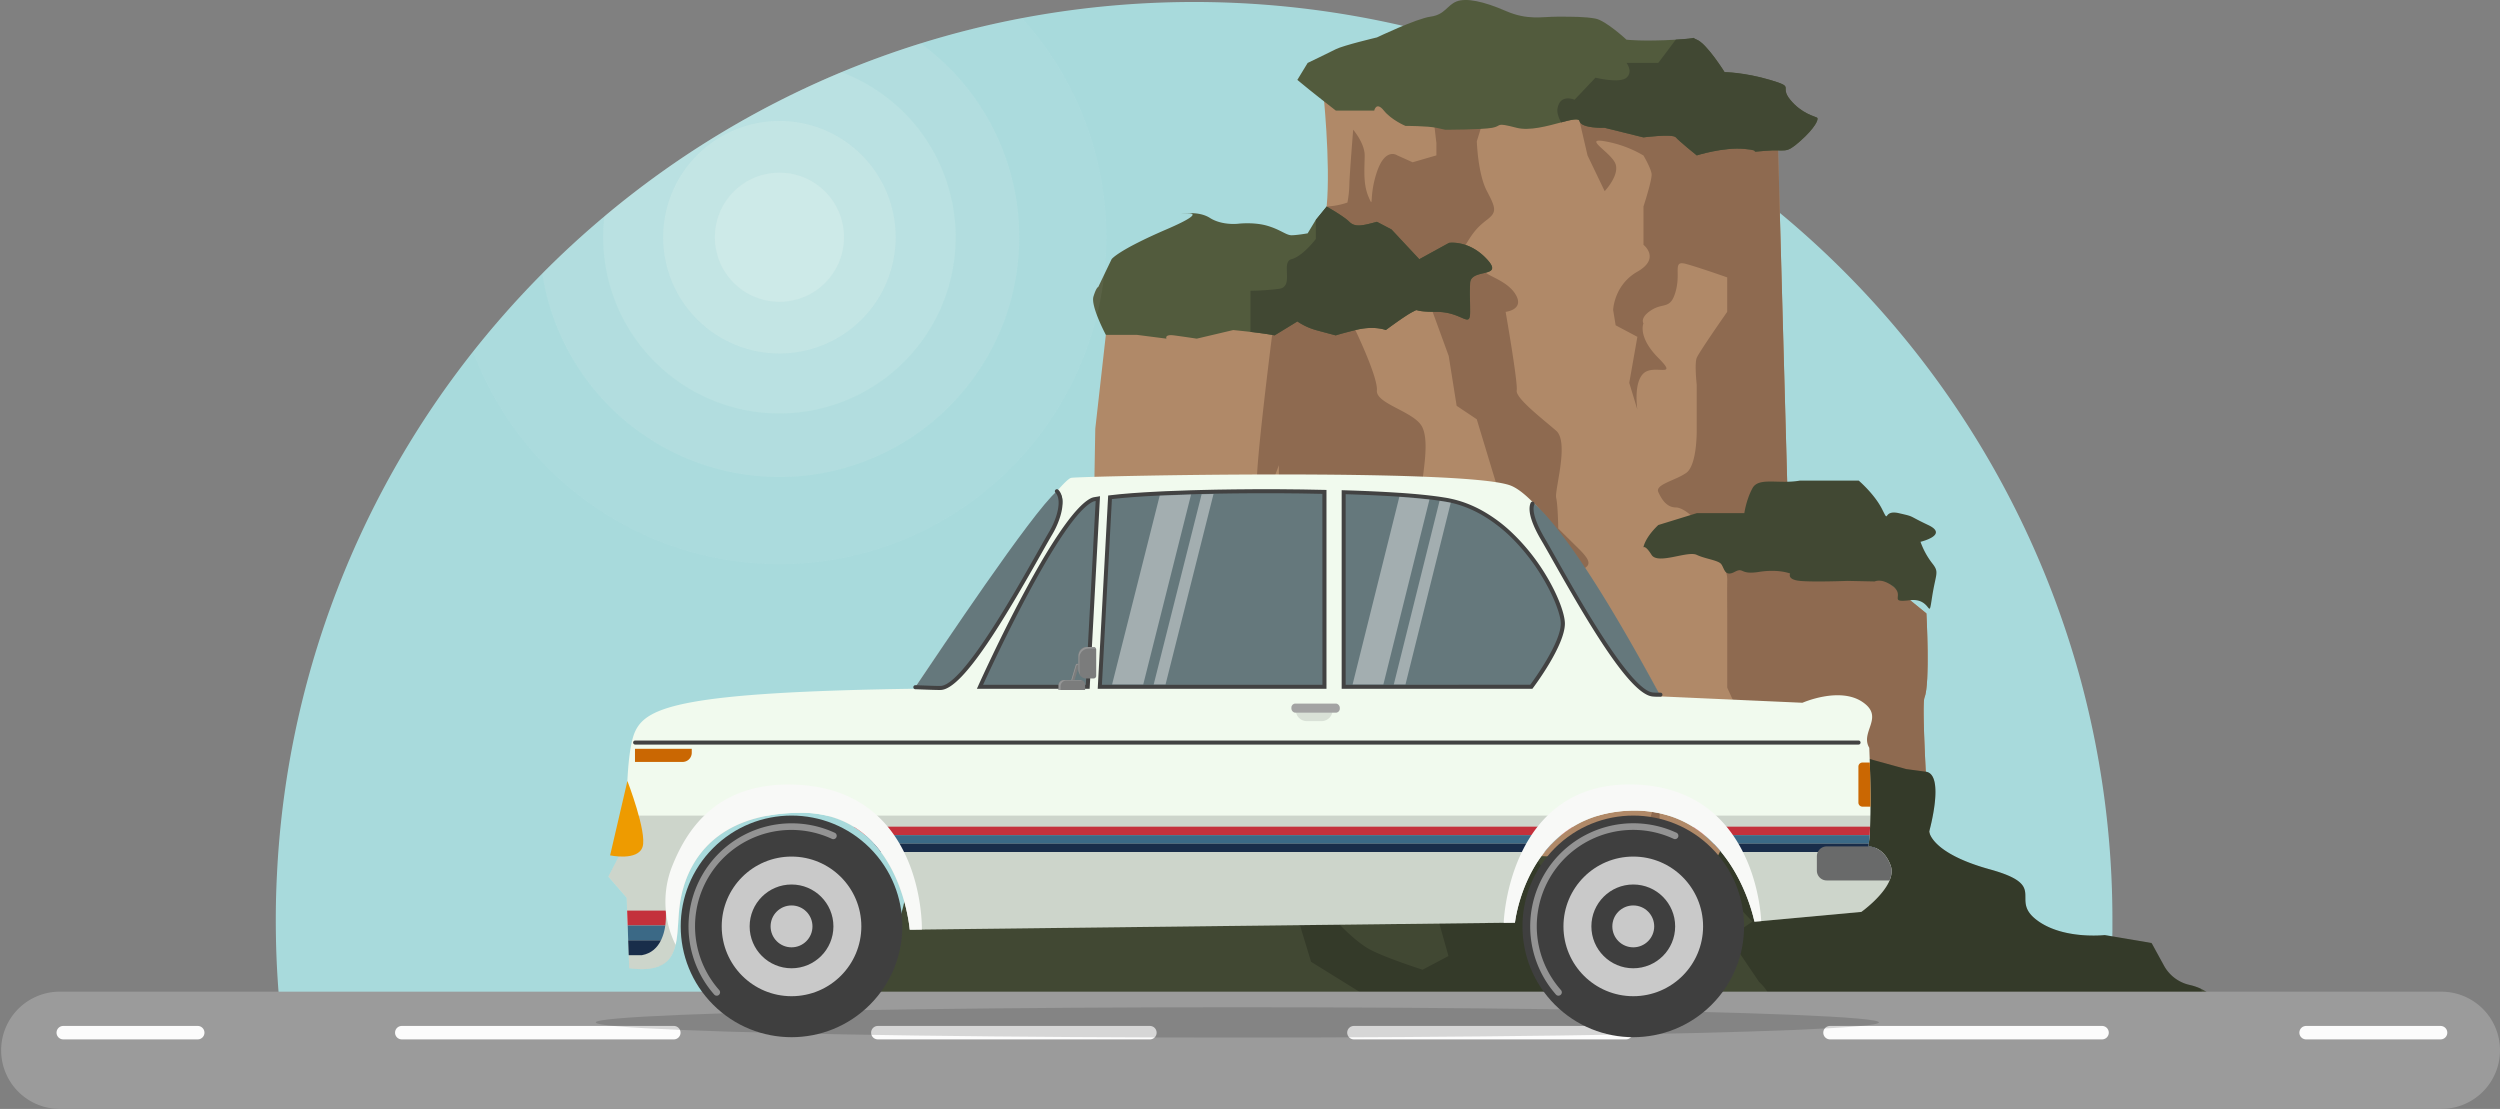 <svg xmlns="http://www.w3.org/2000/svg" viewBox="0 0 2153.93 955.4"><rect x="0" y="0" width="2153.93" height="955.4" fill="#808080" stroke="none"/><defs><style>.cls-1{fill:#a8dadc;}.cls-2{fill:#b08968;}.cls-3{fill:#8e6a50;}.cls-4{fill:#525b3d;}.cls-5{fill:#414833;}.cls-6,.cls-9{opacity:0.2;}.cls-11,.cls-7{opacity:0.5;}.cls-10,.cls-11,.cls-12,.cls-8,.cls-9{fill:#f2f9f3;}.cls-23,.cls-8{opacity:0.1;}.cls-10{opacity:0.3;}.cls-13{fill:#9b9b9b;}.cls-14{fill:#fcfcfc;}.cls-15{opacity:0.15;}.cls-16{fill:#f1faee;}.cls-17{fill:#b6c5dd;}.cls-18{fill:#939393;}.cls-19{fill:#3f3f3f;}.cls-20{fill:#c9c9c9;}.cls-21{fill:#424242;}.cls-22{fill:#ca6702;}.cls-23{fill:#050505;}.cls-24{fill:#a3a3a3;}.cls-25{fill:#e63946;}.cls-26{fill:#457b9d;}.cls-27{fill:#1d3557;}.cls-28{fill:#7b7c7c;}.cls-29{fill:#ee9b00;}.cls-30{fill:#f8f9f7;}.cls-31{fill:#65787c;}.cls-32{opacity:0.4;}.cls-33{fill:#fff;}.cls-34{fill:#959696;}</style></defs><g id="Слой_2" data-name="Слой 2"><g id="Layer_2" data-name="Layer 2"><path class="cls-1" d="M1820,792.92c0,2.38,0,4.74,0,7.12,0,1.62,0,3.25-.07,4.87,0,.6,0,1.2,0,1.8h0l0,1.46v.23c-.06,3.35-.15,6.71-.25,10.06-.05,1.52-.11,3-.17,4.55,0,.41,0,.81,0,1.22-.08,2.07-.16,4.13-.27,6.18-.07,1.65-.15,3.28-.24,4.92q-.18,3.4-.38,6.79c0,.11,0,.23,0,.34-.12,2-.25,4-.39,6,0,.58-.08,1.16-.13,1.74-.09,1.38-.19,2.76-.3,4.15,0,.33,0,.66-.08,1-.15,2-.33,4-.5,6-.11,1.36-.23,2.74-.36,4.11-.09,1-.18,2-.28,2.93-.15,1.66-.32,3.31-.48,5q-.82,8.18-1.82,16.29-.73,6.07-1.57,12.13c-.46,3.3-.94,6.61-1.43,9.9q-2.94,19.46-6.8,38.6H253.27q-6-29.93-9.79-60.63-2.14-17.55-3.5-35.33c-.14-1.68-.26-3.37-.38-5s-.21-3.07-.31-4.61q-1.28-19.44-1.58-39.17-.09-6.3-.1-12.64,0-19.77,1-39.33a787.74,787.74,0,0,1,197.75-485c.52-.59,1-1.19,1.57-1.78q14.28-16,29.4-31.26,25.57-25.77,53.45-49.14A790.57,790.57,0,0,1,724.9,62.2q33.39-13.9,68.26-24.79a786.25,786.25,0,0,1,87.41-21.82,798.54,798.54,0,0,1,328.18,6.68,785.07,785.07,0,0,1,156.64,54.41q18.09,8.5,35.67,17.9,20.13,10.74,39.55,22.62c1.8,1.08,3.59,2.19,5.37,3.3a0,0,0,0,1,0,0q9.75,6.06,19.31,12.39a792.19,792.19,0,0,1,326.12,448.4h0A791.93,791.93,0,0,1,1820,792.92Z"/><path class="cls-2" d="M1674.6,898.52l-249,1-220.09.9-335.34,1.39L877.83,856l64.06-384,1.77-102.57,9.11-80.93,52.2-62.38.33-.39s10-.92,24.56-2.46c4.89-.52,10.3-1.11,16-1.76,33.21-3.81,76.49-9.71,87.8-15.61,5.2-2.71,8-13.59,9.36-27.95,3.58-38.14-3.17-100.88-3.17-100.88l54.09-22.87,40.43,7.88,42.09,8.2,80.15,15.62h0L1531.7,120l9.11,332.32,45.84,16.78,73.09,59.41s3.3,60.61-1.65,72.46S1674.6,898.52,1674.6,898.52Z"/><path class="cls-3" d="M1367.77,528.54c-6.2-4.45-8.65-5.46-11.17-17s-24.06-19.82-24.06-19.82-6.47,19.82-10,29.81,9.4,18.65,9.4,18.65a133.27,133.27,0,0,1-25.23,19.69c-15.07,9.06,1.15,24.35,0,32.61s-10.41,19.82-9.55,32.52,9.55,17.13,9.55,17.13l-9.55,117.32-9.12-31.53,7.53-51.43,1.59-11-24.82-37.34,31.95-161.35-31.95-105.58L1255,349.63l-6.83-42.95-22.89-62.76h-14.43c-7.82,0-13.66-8.26-13.66-8.26s-14.86,14.87-23.12,18.17-9.91-16.52-9.91-16.52-16.52,0-24.36,3.3,21.06,29.74,24.36,36.34,23.13,47.91,22.14,59.47,32.37,18.17,39,31.39,0,41.29,0,51.19,22.89,59.69,22.89,59.69-24.54,163.31-31.12,175-5,51.12-6.2,65.76,6.17,20.05,6.2,29.57-6.2,23.81-6.2,23.81l21.74,39.62s-16,52.64-27.1,88.05c-4.67,14.83-8.49,26.65-9.94,30.28-4.93,12.33-335.32,6.93-343.58,6.93s11.56-77.54,11.56-77.54L877.83,856l112.94-32.38,49.55-36.2,3.3-48.94,58.23-245.18v-92.5l-3.72,9.91v55.88s-11.56-41-14.86-47.63,14.86-146.95,14.86-146.95l-19.82-44.65-18.69,3.31-13.77-9.18c33.21-3.81,76.49-9.71,87.8-15.61,5.2-2.71,8-13.59,9.36-27.95a64.34,64.34,0,0,0,17.89-3.43,91.25,91.25,0,0,0,1.65-14.87c0-6.6,3.3-47.89,3.3-47.89s9.91,11.56,9.91,22.12c0,2.45-.09,5.07-.16,7.78-.25,9-.33,19,3.47,27.91,5,11.56,0,0,7.27-21.48s17.51-14.21,17.51-14.21l13.24,5.95,20.48-5.95V123.34l-3.29-28.08s7.56-14.86,3.29-21.58c-1.62-2.56-2.58-6.75-3.21-11.58l42.09,8.2c2.66,7.92,4.63,14.52,4.63,14.52V93.6l-8.69,28.09s.83,28.08,8.69,42.94,8.66,18.17,0,24.78S1268.26,201,1260,215.84s16.52,16.52,21.08,19.82,20.22,8.26,25.68,19.83-9.55,13.2-9.55,13.2,10.7,61.12,9.55,67.73,22.62,24.77,34,34.69-1.52,51.21,0,57.81,1.79,26.43,1.79,26.43l18,17.8c18,17.81.17,13.58.31,23.49s11.42,14.87,13.74,23.12S1374,533,1367.77,528.54Z"/><path class="cls-3" d="M1425.62,899.56a15.79,15.79,0,0,1,3.16-9.74s-13.14-20.27-5.78-29.69-6.87-54.51-6.87-54.51,20.62-24.87,27.76-49.84-15.11,7.93-13.29-6.8-14.47-32.58-14.47-32.58,14.9-22.49,12.65-62.75,15.11.07,15.11.07a147.65,147.65,0,0,0-13.77,46.3c-3.31,26.63,21.49,24.57,22.71,46.21S1479.7,749,1479.7,749s19.81-2.75,23.19-2.75-5-21.64-14.74-36.51-3.51-38,0-44.84S1502.89,625,1502.89,625l-14.74-32.52V528.54s-.2-18.68,0-28.59-5.15-11.56-13.41-28.3-16.52-1.44-20.77-5,4.25-12.94,7.92-14.28-10.28-15.17-18-15.17-12.1-6.61-15.11-13.22,14.57-9.9,24-16.52,9.06-36.33,9.06-36.33V331.46s-2-18.16,0-23.12,26.26-39.65,26.26-39.65V239s-23.33-8.26-35.32-11.57-4.52,6.61-8.94,23.13-10.45,9.9-20.89,16.52-7,11.56-7,11.56-5.22,11.56,12.83,29.73-3.59,5-12.65,13.22c-8.8,8-5.6,30.1-5.41,31.31l-7-23.06,7-39.64L1392,280.26l-2.16-13.21s.68-21.48,20.91-33,5.22-23.13,5.22-23.13v-33s7.58-23.12,7-28.08-7-15.87-7-15.87a99,99,0,0,0-33.42-12.26c-19.52-3.36,6.31,10,9.45,19.87s-9.45,23.12-9.45,23.12l-14.76-30.73-11.17-48h0L1531.7,120l9.11,332.32,45.84,16.78,73.09,59.41s3.3,60.61-1.65,72.46,16.51,297.52,16.51,297.52Z"/><path class="cls-4" d="M1266.61,243.92c-.52,13.21,0,9.91,0,24.77s-6.61,0-29,0-13.9-3.3-20.48,0-23.16,15.68-23.16,15.68-9.9-4.11-26.16,0-16.89,4.62-16.89,4.62-8.16-2.13-17.23-4.62a55.16,55.16,0,0,1-15.91-7.42l-19.61,12s-6-1.28-20.81-3c-4.21-.51-9.14-1-14.85-1.59l-31.42,7.41s-10.55-1.61-19.35-2.79-6.73,2.79-6.73,2.79l-25.44-3.26H952.77s-13.21-24.78-10.68-33,4.14-8.26,4.14-8.26l11.5-23.94s5-7.45,47.13-25.63c41.24-17.76,13.77-13.41,12.54-13.22.87-.18,15-3.08,25.07,3.32,10.41,6.6,24.06,5,24.06,5s13.43-1.66,25,1.64,16.51,8.26,21.19,8.26,13.91-1.64,13.91-1.64l7-11.57L1143,178s14.59,8.13,19.54,13.09,11.56,3.3,23.79,0l12.55,6.6,23.95,25.63,25.6-14.06s17.07-2.76,32.64,14.06S1267.14,230.71,1266.61,243.92Z"/><path class="cls-4" d="M1550.87,121.69c-13.07,11.56-11.72,6.6-29.88,8.26s0,0-18.1-1.66-41,5.61-41,5.61-15.23-12.21-18-15.52-27.94,0-27.94,0l-33.42-8.26s-20.11.78-21.63-5.75c-.66-2.81-7.17-1.23-15.93,1.1-11.62,3.08-27.19,7.48-38.21,4.65-19.3-5-12.07-1.65-21.15,0s-40.47,1.66-40.47,1.66l-7.57-1.66c-7.56-1.65-26.68-1.65-26.68-1.65s-12-5-18.6-13.21-8.3,0-8.3,0h-33.11s-21.36-16.52-33.14-26.43l8.89-14.61s17.75-8.51,24.25-11.82,35.46-10.17,35.46-10.17,34-16.26,46.29-17.91S1246.8,4.41,1255,1.23s23.14-.13,42.17,8.14,30.52,5,44.66,5,23.85,0,32.77,1.65,26.75,18.18,26.75,18.18,13.88,1.64,42.5,0c9.73-.56,13.92-1.13,15.56-1.5,0,.3.6.79,2.44,1.5,8.62,3.3,24,28,24,28s16.94.12,39.27,6.73,7.4,5,17.31,17.09,21.48,14.3,23.12,15.44S1563.94,110.12,1550.87,121.69Z"/><path class="cls-5" d="M1550.86,414.05c-18.31,3.31-35.62-3.3-41,6.61s-7,21.47-7,21.47h-41l-33.11,10.21c-11.86,11.27-12.83,19.3-12.83,19.3s1.55-2.3,7,6.4,31-3.74,38.9,0,19.13,4.58,21.52,8.43,2.89,10.62,11.15,6.27,4.09,2.7,21,0,26.86,1.41,26.86,1.41-3,5.2,8.4,6.33,41,0,41,0l23.4.49s6.49-3.31,16.25,4.63-4.84,13.83,14.17,11.52,15.71,19.16,19-2.31,6.61-21.47,0-29.73a66.85,66.85,0,0,1-9.91-18.27s24.78-5.9,6.61-14.47-10.87-6.9-25.26-10.21-7.78,9.91-14.38-3.3-20.24-24.78-20.24-24.78h-50.65Z"/><path class="cls-5" d="M1550.87,121.69c-13.07,11.56-11.72,6.6-29.88,8.26s0,0-18.1-1.66-41,5.61-41,5.61-15.23-12.21-18-15.52-27.94,0-27.94,0l-33.42-8.26s-20.11.78-21.63-5.75c-.66-2.81-7.17-1.23-15.93,1.1-2.32-4.39-3.65-8.55-3.1-11.87,2.18-13.26,14.74-7.68,14.74-7.68l18-19s20.81,5.17,26.75,0,0-12.74,0-12.74h27.39l15.11-20.07c9.73-.56,13.92-1.13,15.56-1.5,0,.3.6.79,2.44,1.5,8.62,3.3,24,28,24,28s16.94.12,39.27,6.73,7.4,5,17.31,17.09,21.48,14.3,23.12,15.44S1563.94,110.12,1550.87,121.69Z"/><path class="cls-5" d="M1266.61,243.92c-.52,13.21,0,9.91,0,24.77s-6.61,0-29,0-13.9-3.3-20.48,0-23.16,15.68-23.16,15.68-9.9-4.11-26.16,0-16.89,4.62-16.89,4.62-8.16-2.13-17.23-4.62a55.16,55.16,0,0,1-15.91-7.42l-19.61,12s-6-1.28-20.81-3V250.53a226.23,226.23,0,0,0,24.53-1.66c13.64-1.64,1.24-23.12,10.87-25.58s20.93-17.37,20.93-17.37V189.41L1143,178s14.59,8.13,19.54,13.09,11.56,3.3,23.79,0l12.55,6.6,23.95,25.63,25.6-14.06s17.07-2.76,32.64,14.06S1267.14,230.71,1266.61,243.92Z"/><path class="cls-5" d="M1913.71,906.92s-452.82,21.42-882,40.65l-10.13.46c-256,11.45-460.89.92-475.54,0-39.4-2.48,32.59-30.35,32.59-30.35l88.82-39.88s73.06-56.59,90.88-65.39,21.42-39.63,21.42-39.63,54.91-8.56,58-9.73,32.4-24.53,32.4-24.53l27.38-22.12s1.24.53,3.32,1.39c9.16,3.76,34.72,13.76,42.77,11.75,9.88-2.48,24.81-14.87,35.87-13.14s32.17,22.12,32.17,22.12h31.92l18.85-19c18.85-19,50.25,26.72,50.25,26.72s36.62,15.53,51.48,13.19,17.26-20.9,17.26-20.9l31-5.44,20.19-3.54s5.9-29.73,4.94-46.23,20.79,0,20.79,0l34.64,11,8.48,12.66,21.11,31.51s11.62-4.47,40.05,7.71,10.59,11.76,12.79,16.82,17.26,18.51,17.26,18.51,22.66,3.83,41.82-3.58c7.57-2.91,14.59-7.58,19.46-14.93,1.78-2.68,3.17-5,4.26-7,2.58-4.66,3.47-7.5,3.65-9.11a10.38,10.38,0,0,0,5,2c9.49,1.85,15.89-16.79,23.61-35.56,3.68-8.95,7.67-17.94,12.43-24.73,14.73-21,40.4-5.38,48-5.38S1590,648.22,1590,648.22l52.43,14.42,16.79,2.24c16.79,2.22,2.92,51.52,2.92,51.52a.87.87,0,0,0,0,.11c.21,1.61,3.52,19,52.13,32.47,51,14.07,17.35,25.16,39.65,43s59.47,13.66,59.47,13.66l40.33,6.79.31.56,10.5,19.18a33.5,33.5,0,0,0,22.1,16.46,46.43,46.43,0,0,1,9.26,3.1C1909.23,857.88,1921.94,872.49,1913.71,906.92Z"/><path class="cls-6" d="M1889.52,896.34s-429,31.84-857.8,51.23l-10.13.46c-20.71-3-38.06-6.12-51.29-9.27-11.1-2.63-19.28-5.31-24.07-8-69.3-39.13,35.23-13.06,35.23-13.06s4.28-7.25,9.93-16.33c9.11-14.62,21.78-34,26-35.53,6.77-2.48,60-9.92,60-9.92l24.53,5,79.61,14.86V860.86l-51.94-32.21-15.83-52.11,35.65,14.94s17.34,19.83,32.12,27.25c14.6,7.35,43.42,16.52,44.13,16.76h0l22.31-11.8L1238.2,789l1.59-12.46s8.65-34.61-7.16-47c0,0,5.9-29.73,4.94-46.23s20.79,0,20.79,0l34.64,11,8.48,12.66,21.11,31.51,34,50.48s-4.1,34.69-6,42.13,0,22.29,0,22.29l47.93,12.4v51.86h42.22s14-8.29,30.56-18.31C1493,886.19,1519,870,1522.9,865.82c6.87-7.44-7.3-19.83-7.3-19.83l-25.81-38.15L1509.85,794l-38.36-40.13-4.64-4.85c9.49,1.85,15.89-16.79,23.61-35.56,3.68-8.95,7.67-17.94,12.43-24.73,14.73-21,40.4-5.38,48-5.38S1590,648.22,1590,648.22l52.43,14.42,16.79,2.24c16.79,2.22,2.92,51.52,2.92,51.52a.87.87,0,0,0,0,.11c.21,1.61,3.52,19,52.13,32.47,51,14.07,17.35,25.16,39.65,43s59.47,13.66,59.47,13.66l35.67,6a25.69,25.69,0,0,1,5,1.34l10.5,19.18a33.5,33.5,0,0,0,22.1,16.46,46.43,46.43,0,0,1,9.26,3.1C1902.51,865.83,1905.25,883.25,1889.52,896.34Z"/><g class="cls-7"><path class="cls-8" d="M953.21,204.38a283.15,283.15,0,0,1-1.81,32.07h0a281,281,0,0,1-6.28,35.19h0c-.43,1.76-.88,3.5-1.34,5.24-.76,2.85-1.56,5.69-2.4,8.5A282.28,282.28,0,0,1,849,423.17h0q-5.76,4.68-11.76,9.05a280.76,280.76,0,0,1-87.73,42.93h0a280.76,280.76,0,0,1-60.91,10.42c-2,.11-4,.21-5.94.29-3.66.14-7.35.21-11.05.21A281.81,281.81,0,0,1,637.45,484a278.61,278.61,0,0,1-28-4.82q-6.57-1.47-13-3.25h0q-10-2.76-19.65-6.21A282.51,282.51,0,0,1,435.59,358.33q-.27-.39-.51-.78a279.22,279.22,0,0,1-27.44-54.41q13.85-17.7,28.68-34.57c.52-.59,1-1.19,1.57-1.78q14.28-16,29.4-31.26,25.57-25.77,53.45-49.14A790.57,790.57,0,0,1,724.9,62.2q33.39-13.9,68.26-24.79a786.25,786.25,0,0,1,87.41-21.82A280.63,280.63,0,0,1,953.21,204.38Z"/><path class="cls-9" d="M878.09,204.38a206.31,206.31,0,0,1-10.72,65.84c-1,2.93-2,5.84-3.16,8.71A206.14,206.14,0,0,1,831,335.68a199.21,199.21,0,0,1-13.77,15.12,206.59,206.59,0,0,1-340.45-77.45h0q-1.68-4.69-3.12-9.5a202.78,202.78,0,0,1-6.35-28.31q25.57-25.77,53.45-49.14A790.57,790.57,0,0,1,724.9,62.2q33.39-13.9,68.26-24.79A206.27,206.27,0,0,1,878.09,204.38Z"/><path class="cls-10" d="M823.35,204.38a151.16,151.16,0,0,1-15,65.89q-2.22,4.61-4.74,9a151.86,151.86,0,0,1-261.29,4.85c-1.92-3.08-3.71-6.23-5.4-9.45a152.29,152.29,0,0,1-16.17-88.3A790.57,790.57,0,0,1,724.9,62.2,151.86,151.86,0,0,1,823.35,204.38Z"/><circle class="cls-11" cx="671.52" cy="204.38" r="100.16" transform="translate(52.17 534.7) rotate(-45)"/><circle class="cls-12" cx="671.52" cy="204.38" r="55.64" transform="translate(52.17 534.7) rotate(-45)"/></g><path class="cls-13" d="M2153.93,904.9a50.51,50.51,0,0,1-50.5,50.5H50.5a50.51,50.51,0,0,1,0-101H2103.43A50.51,50.51,0,0,1,2153.93,904.9Z"/><path class="cls-14" d="M170.36,895.51H54.51a5.79,5.79,0,1,1,0-11.58H170.36a5.79,5.79,0,1,1,0,11.58Z"/><path class="cls-14" d="M1811.08,895.51H1576.69a5.79,5.79,0,1,1,0-11.58h234.39a5.79,5.79,0,0,1,0,11.58Zm-410.18,0H1166.51a5.79,5.79,0,1,1,0-11.58H1400.9a5.79,5.79,0,0,1,0,11.58Zm-410.18,0H756.33a5.79,5.79,0,0,1,0-11.58H990.72a5.79,5.79,0,1,1,0,11.58Zm-410.18,0H346.16a5.79,5.79,0,1,1,0-11.58H580.54a5.79,5.79,0,1,1,0,11.58Z"/><path class="cls-14" d="M2102.73,895.51H1986.87a5.79,5.79,0,1,1,0-11.58h115.86a5.79,5.79,0,0,1,0,11.58Z"/><ellipse class="cls-15" cx="1066.05" cy="880.88" rx="552.79" ry="13.06"/><path class="cls-16" d="M1628,758.56c-5.86,14-24.36,27.13-24.36,27.13l-86.26,7.91h0l-5.79.54-.06-.25c-.62-3-7.39-34-28.6-59.82-2-2.48-4.2-4.92-6.52-7.28a102.4,102.4,0,0,0-7.92-7.29,93.82,93.82,0,0,0-10.08-7.27,89.7,89.7,0,0,0-20.89-9.55,100.92,100.92,0,0,0-34.84-4.15,109.54,109.54,0,0,0-25.52,4.15,91.43,91.43,0,0,0-21.83,9.55,90.17,90.17,0,0,0-10.3,7.27,94,94,0,0,0-7.92,7.29,95.76,95.76,0,0,0-6.38,7.28c-14.68,18.43-21.14,39.5-23.8,51.39v0a91.65,91.65,0,0,0-1.69,9.47l-9.64.11-131.93,1.54L1040.25,798l-246,2.86L783.8,801s-.1-1.33-.41-3.68c-.4-2.9-1.1-7.36-2.33-12.81-3.07-13.64-9.41-33.48-22.13-50.47-1.87-2.49-3.87-4.94-6-7.28a86.93,86.93,0,0,0-7.55-7.29,78.61,78.61,0,0,0-33.5-16.82,95.78,95.78,0,0,0-22.28-2.37,163.33,163.33,0,0,0-27.48,2.37c-58.37,10.39-73.29,52.47-76.53,77.43-.2,1.47-.36,2.95-.5,4.43-.41,4.29-.65,8.6-.94,12.81-.3,4.45-.66,8.78-1.32,12.82-.23,1.32-.48,2.62-.78,3.88a33.93,33.93,0,0,1-3.31,8.92c-5.06,9-15.22,14.08-36.65,11.26L541.68,823l-.45-12.8-.45-12.82-.46-12.81-.39-11.12-15.76-18.16,16.14-31.38s-.36-8.81-.39-21.2c-.08-23.2.93-58.94,7.38-72.67,9.9-21.07,41.3-33.74,240.34-36.64,0,0,.54-.81,1.59-2.33l1.5-2.2c17.77-26.06,107.13-156.34,128.79-175,.52-.45,1-.83,1.44-1.15a5.36,5.36,0,0,1,2.12-1.05c13.22-1.65,338.62-8.26,378.27,6.6,4,1.52,8.57,4.6,13.48,8.92,36.93,32.49,94.56,134.87,110.91,164.61,2.84,5.2,4.44,8.18,4.44,8.18l122.78,5.5s31.68-14,51.49-.82-2.19,25.71,6.06,39.63c0,0,.22,5,.46,12.67.31,9.91.66,24.28.59,38,0,2.6,0,5.19-.08,7.71-.06,3.32-.14,6.52-.27,9.55-.1,2.57-.23,5-.39,7.27-.2,2.71-.44,5.18-.73,7.29-.12.87-.26,1.69-.39,2.45a.61.61,0,0,0,0,.13,15.73,15.73,0,0,1,6.34,1.31c4.22,1.76,9.58,5.84,12.94,15.22C1630.4,750,1629.78,754.28,1628,758.56Z"/><path class="cls-17" d="M1318.83,423.22a.45.45,0,0,1-.07-.07.85.85,0,0,1,.14.1Z"/><path class="cls-18" d="M728.79,742.67a2.88,2.88,0,0,1-2.13-.93A83.58,83.58,0,0,0,712,729.19a2.9,2.9,0,1,1,3.23-4.81,89.65,89.65,0,0,1,15.68,13.42,2.9,2.9,0,0,1-2.12,4.87Z"/><circle class="cls-19" cx="681.96" cy="798.15" r="95.47" transform="translate(-364.64 715.99) rotate(-45)"/><path class="cls-18" d="M617.51,857.87a2.9,2.9,0,0,1-2.18-1A88.85,88.85,0,0,1,719.27,717.52a2.9,2.9,0,0,1-2.44,5.26,83,83,0,0,0-97.15,130.27,2.91,2.91,0,0,1-.26,4.09A2.86,2.86,0,0,1,617.51,857.87Z"/><circle class="cls-20" cx="681.96" cy="798.15" r="60.15"/><circle class="cls-19" cx="681.96" cy="798.15" r="36.09"/><circle class="cls-20" cx="681.96" cy="798.15" r="18.04"/><circle class="cls-19" cx="1407.18" cy="798.15" r="95.47" transform="translate(-152.22 1228.8) rotate(-45)"/><path class="cls-18" d="M1342.73,857.87a2.88,2.88,0,0,1-2.17-1,88.84,88.84,0,0,1,103.93-139.37,2.9,2.9,0,0,1-2.43,5.26,83,83,0,0,0-97.16,130.27,2.9,2.9,0,0,1-2.17,4.82Z"/><circle class="cls-20" cx="1407.18" cy="798.15" r="60.15"/><circle class="cls-19" cx="1407.18" cy="798.15" r="36.09"/><circle class="cls-20" cx="1407.18" cy="798.15" r="18.04"/><path class="cls-21" d="M1601.14,641.5H547.09a1.74,1.74,0,0,1,0-3.47H1601.14a1.74,1.74,0,1,1,0,3.47Z"/><path class="cls-22" d="M547.09,645.13H596a0,0,0,0,1,0,0v3.41a7.92,7.92,0,0,1-7.92,7.92h-41a0,0,0,0,1,0,0V645.13A0,0,0,0,1,547.09,645.13Z"/><path class="cls-23" d="M1116.34,610.17h31.8a0,0,0,0,1,0,0v1.53a9.62,9.62,0,0,1-9.62,9.62H1126a9.62,9.62,0,0,1-9.62-9.62v-1.53a0,0,0,0,1,0,0Z"/><rect class="cls-24" x="1112.63" y="606.18" width="41.71" height="7.85" rx="3.39"/><path class="cls-25" d="M735.33,712.23h620a90.17,90.17,0,0,0-10.3,7.27H745.36A79.12,79.12,0,0,0,735.33,712.23Z"/><path class="cls-25" d="M1611.21,712.23c-.1,2.57-.23,5-.39,7.27H1468.46a93.82,93.82,0,0,0-10.08-7.27Z"/><path class="cls-26" d="M745.36,719.5H1345a94,94,0,0,0-7.92,7.29H752.91A86.93,86.93,0,0,0,745.36,719.5Z"/><path class="cls-26" d="M1610.82,719.5c-.2,2.71-.44,5.18-.73,7.29H1476.38a102.4,102.4,0,0,0-7.92-7.29Z"/><path class="cls-27" d="M752.91,726.79h584.17a95.76,95.76,0,0,0-6.38,7.28H758.93C757.06,731.58,755.06,729.13,752.91,726.79Z"/><path class="cls-27" d="M1616,730.68v3.39H1482.9c-2-2.48-4.2-4.92-6.52-7.28h133.71c-.13.93-.27,1.8-.42,2.58A15.73,15.73,0,0,1,1616,730.68Z"/><path class="cls-25" d="M573.18,797.35h-32.4l-.46-12.81h33.3A64.42,64.42,0,0,1,573.18,797.35Z"/><path class="cls-26" d="M573.18,797.35a42.27,42.27,0,0,1-3.72,12.82H541.23l-.45-12.82Z"/><path class="cls-27" d="M569.46,810.17c-3,6.11-8.05,11.27-16.45,12.8H541.68l-.45-12.8Z"/><path class="cls-28" d="M1628,758.56h-54.18a8.47,8.47,0,0,1-8.46-8.47V737.7a8.46,8.46,0,0,1,8.46-8.46h35.88a.61.61,0,0,0,0,.13,15.73,15.73,0,0,1,6.34,1.31c4.22,1.76,9.58,5.84,12.94,15.22C1630.4,750,1629.78,754.28,1628,758.56Z"/><path class="cls-15" d="M539.92,702.68H662.1c-58.37,10.39-73.29,52.47-76.53,77.43-3.71,28.5,3.59,60.32-43.5,54.12l-2.14-60.81-15.76-18.16,16.14-31.38S540,715.07,539.92,702.68Z"/><path class="cls-15" d="M711.86,702.68h665.27a91.43,91.43,0,0,0-21.83,9.55,90.17,90.17,0,0,0-10.3,7.27,94,94,0,0,0-7.92,7.29,95.76,95.76,0,0,0-6.38,7.28c-21.91,27.5-25.49,60.88-25.49,60.88L783.8,801s-3-37.7-24.87-67c-1.87-2.49-3.87-4.94-6-7.28a86.93,86.93,0,0,0-7.55-7.29,78.61,78.61,0,0,0-33.5-16.82Z"/><path class="cls-15" d="M1628,758.56c-5.86,14-24.36,27.13-24.36,27.13l-92.08,8.45s-6.33-32.86-28.66-60.07c-2-2.48-4.2-4.92-6.52-7.28a102.4,102.4,0,0,0-7.92-7.29,93.82,93.82,0,0,0-10.08-7.27,89.7,89.7,0,0,0-20.89-9.55h174c-.06,3.32-.14,6.52-.27,9.55-.1,2.57-.23,5-.39,7.27-.2,2.71-.44,5.18-.73,7.29-.12.87-.26,1.69-.39,2.45a.61.61,0,0,0,0,.13,15.73,15.73,0,0,1,6.34,1.31c4.22,1.76,9.58,5.84,12.94,15.22C1630.4,750,1629.78,754.28,1628,758.56Z"/><path class="cls-29" d="M540.56,672.84s17,44.17,13.09,56.71-28,7.42-28,7.42Z"/><path class="cls-30" d="M794.24,800.9,783.8,801s-3-37.7-24.87-67c-1.87-2.49-3.87-4.94-6-7.28a86.93,86.93,0,0,0-7.55-7.29,78.61,78.61,0,0,0-33.5-16.82,95.78,95.78,0,0,0-22.28-2.37,163.33,163.33,0,0,0-27.48,2.37c-58.37,10.39-73.29,52.47-76.53,77.43-1.53,11.71-1.2,24-3.54,33.94a83.13,83.13,0,0,1-2.51-68.72C591,717.09,615.8,674,683.79,676,795,679.2,794.44,796.63,794.24,800.9Z"/><path class="cls-30" d="M1517.38,793.6h0l-5.85.29c-.62-3-7.39-34-28.6-59.82-2-2.48-4.2-4.92-6.52-7.28a102.4,102.4,0,0,0-7.92-7.29,93.82,93.82,0,0,0-10.08-7.27,89.7,89.7,0,0,0-20.89-9.55,100.92,100.92,0,0,0-34.84-4.15,109.54,109.54,0,0,0-25.52,4.15,91.43,91.43,0,0,0-21.83,9.55,90.17,90.17,0,0,0-10.3,7.27,94,94,0,0,0-7.92,7.29,95.76,95.76,0,0,0-6.38,7.28c-21.91,27.5-25.49,60.88-25.49,60.88l-9.64.11v-.92s4.38-120.8,111.61-118.24S1517.38,793.6,1517.38,793.6Z"/><path class="cls-22" d="M1611.56,695h-6.9a3.51,3.51,0,0,1-3.51-3.51v-31a3.5,3.5,0,0,1,3.51-3.51H1611C1611.28,666.88,1611.63,681.25,1611.56,695Z"/><path class="cls-31" d="M905.42,457.87C889.32,485.13,834.71,589,811,591.53c-5.48.59-10.66.22-21.81-.49l1.5-2.2c17.77-26.06,98.21-147,119.86-165.62.52-.45-.44.31,0,0C919.87,427.17,914.24,443,905.42,457.87Z"/><path class="cls-31" d="M1430.44,599.24a55.6,55.6,0,0,1-7.35-.28c-23.68-2.56-78.29-106.4-94.39-133.66-7-11.74-10.13-25.28-7.37-31.9C1358.25,465.89,1414.1,569.5,1430.44,599.24Z"/><path class="cls-21" d="M1427.78,600.28a34.28,34.28,0,0,1-4.09-.21c-19.34-2.09-54.49-61.67-85.91-117.35-3.94-7-7.34-13-9.79-17.15-6.07-10.27-12.62-24.19-9.27-32.22a1.74,1.74,0,1,1,3.21,1.34c-2.15,5.15,1.15,15.76,9,29.11,2.47,4.17,5.88,10.21,9.83,17.21,20.79,36.85,64.07,113.54,83.25,115.61a44.38,44.38,0,0,0,6.08.16h.46a1.71,1.71,0,0,1,1.76,1.71,1.74,1.74,0,0,1-1.71,1.77h-.45Z"/><path class="cls-21" d="M809.27,594.47c-3.06,0-8.85-.21-15.44-.46-2.53-.1-4.56-.17-5.35-.19a1.74,1.74,0,0,1,.06-3.47c.8,0,2.86.09,5.43.19,5.74.22,15.35.58,16.88.42,19.19-2.08,62.46-78.77,83.26-115.62,3.95-7,7.36-13,9.82-17.2,7-11.78,11.23-27.61,5.4-33.72a1.74,1.74,0,1,1,2.52-2.4c7.92,8.31,1.39,27.21-4.93,37.89-2.44,4.14-5.85,10.16-9.78,17.14-31.43,55.68-66.58,115.27-85.91,117.36C810.85,594.45,810.18,594.47,809.27,594.47Z"/><path class="cls-31" d="M945.88,429.6l-8.72,162.13H844.35s65.8-146.46,96.62-161A21.48,21.48,0,0,1,945.88,429.6Z"/><path class="cls-21" d="M945.58,427.89l-1.26.2c-.58.09-1.14.18-1.68.28a10.67,10.67,0,0,0-2.42.73C909.18,443.8,845.46,585,842.76,591l-1.1,2.45H938.8l.48-8.9,1.38-25.74.08-1.37h0l7-129.93Zm-8.32,129.56-.07,1.4-1.39,25.7-.29,5.44H847c8.78-19.21,66.93-144.62,94.67-157.74a4.42,4.42,0,0,1,.87-.3,14.7,14.7,0,0,1,1.45-.3l-2.14,39.66v.1l0,.78h0l-4.59,85.24Z"/><path class="cls-31" d="M1141.12,423.82V591.73H947.59l8.79-163.26c10.42-1.32,25.24-2.43,42.75-3.27l5.38-.26c6.88-.31,14.15-.58,21.69-.8,3-.09,6-.17,9.11-.24q5.06-.13,10.24-.24c1,0,2,0,3-.06q7.34-.14,14.85-.22,8.28-.11,16.68-.14C1100.51,423.15,1121.3,423.33,1141.12,423.82Z"/><path class="cls-21" d="M1141.16,422.08c-12.74-.31-25.9-.51-39.32-.58l-3.71,0q-6.87,0-13.82,0h-4.2c-5.62,0-11.24.07-16.69.14q-7.53.09-14.87.22l-3,.06q-5.19.1-10.25.24-4.62.1-9.12.24c-7.61.23-14.92.5-21.71.8l-5.39.26c-18.23.88-32.66,2-42.88,3.28l-1.44.18-9,166.54h197.1V422.12ZM1139.38,590h-190L958,430c10-1.21,23.88-2.24,41.19-3.08l5.36-.25c6.78-.31,14.07-.58,21.67-.8,3-.09,6-.18,9.1-.25q5.06-.13,10.24-.24l3-.06q7.32-.13,14.84-.22c5.45-.07,11-.11,16.66-.13l5.43,0h12.58l3.71,0c12.8.06,25.36.24,37.54.53Z"/><path class="cls-31" d="M1346.49,537.22c0,18.58-27.15,54.51-27.15,54.51h-161.7V424c17.19.51,33.49,1.24,48,2.22l.5,0c9.33.65,17.9,1.42,25.46,2.3,3.07.36,6,.73,8.68,1.12,2.2.33,4.29.65,6.23,1,.75.13,1.48.27,2.21.43l1.23.25a91.6,91.6,0,0,1,12.77,3.78,101,101,0,0,1,15.28,7.27C1321.62,467.66,1346.49,522,1346.49,537.22Z"/><path class="cls-21" d="M1331.5,494.85h0A175.5,175.5,0,0,0,1301.67,458a127.68,127.68,0,0,0-22.81-17,102.3,102.3,0,0,0-15.54-7.4,93.55,93.55,0,0,0-13-3.85l-.52-.11-.68-.14q-1.14-.26-2.28-.45c-1.72-.3-3.66-.61-6.28-1s-5.47-.75-8.74-1.13c-1.59-.19-3.24-.37-5-.55-6.2-.65-13.1-1.23-20.59-1.75l-.5,0c-13.9-.94-30.06-1.69-48-2.23l-1.79-.05V593.46h164.3l.52-.69c1.12-1.48,27.51-36.61,27.51-55.56C1348.23,529.07,1342.33,512.59,1331.5,494.85ZM1159.38,590V425.79c17.22.53,32.73,1.26,46.12,2.17l.5,0c8.06.56,15.44,1.2,22,1.91,1.16.12,2.29.25,3.39.38,3.23.38,6.06.74,8.63,1.12l2.65.4,3.12.51.42.08c.72.12,1.43.25,2.17.42l.66.14.53.11.36.08a88.42,88.42,0,0,1,12.17,3.62,99.88,99.88,0,0,1,15,7.16,128.18,128.18,0,0,1,26.6,20.8,172.32,172.32,0,0,1,23.41,29.77q1.51,2.43,2.91,4.81c9.67,16.57,14.71,31.3,14.71,37.91,0,16.41-22.58,47.73-26.29,52.78Z"/><g class="cls-32"><path class="cls-33" d="M1026.2,426.05,985,589.66H958.16l41-162.58,5.38-.25C1011.39,426.53,1018.66,426.27,1026.2,426.05Z"/><path class="cls-33" d="M1045.55,425.58l-41.34,164.08H994l41.28-163.84Q1040.37,425.69,1045.55,425.58Z"/></g><g class="cls-32"><path class="cls-33" d="M1231.59,430.36l-39.7,159.3h-26.52l40.26-161.57.5,0C1215.46,428.76,1224,429.5,1231.59,430.36Z"/><path class="cls-33" d="M1249.94,433.1l-39,156.56h-10.07l39.43-158.2c2.2.32,4.29.63,6.23,1,.75.13,1.48.26,2.21.42Z"/></g><rect class="cls-28" x="924.32" y="571.49" width="2.79" height="20.05" rx="1.2" transform="translate(202.55 -238.33) rotate(16.45)"/><path class="cls-34" d="M929.56,573a1.51,1.51,0,0,0-.47-.25,1.41,1.41,0,0,0-1.74.94l-4.89,16.55a1.39,1.39,0,0,0,0,.73,1.39,1.39,0,0,1-.46-1.48l4.89-16.56a1.38,1.38,0,0,1,1.72-.93A1.35,1.35,0,0,1,929.56,573Z"/><path class="cls-28" d="M916.15,585.94h14.69a4.08,4.08,0,0,1,4.08,4.08v4.45a0,0,0,0,1,0,0H912.07a0,0,0,0,1,0,0V590A4.08,4.08,0,0,1,916.15,585.94Z"/><path class="cls-34" d="M932.3,586.45a2.42,2.42,0,0,0-.38,0H918.53a4.72,4.72,0,0,0-4.73,4.72v3.33h-1.73v-3.81a4.73,4.73,0,0,1,4.73-4.73h13.39A4.42,4.42,0,0,1,932.3,586.45Z"/><path class="cls-28" d="M936,557.45h6.16a2.3,2.3,0,0,1,2.3,2.3v22.52a2.3,2.3,0,0,1-2.3,2.3H936a6.81,6.81,0,0,1-6.81-6.81v-13.5A6.81,6.81,0,0,1,936,557.45Z"/><path class="cls-34" d="M944.36,559.48a2.7,2.7,0,0,0-1.75-.66H937.9a7.89,7.89,0,0,0-7.89,7.89v11.34a7.54,7.54,0,0,0,.76,3.36,7.87,7.87,0,0,1-1.58-4.73V565.33a7.88,7.88,0,0,1,7.87-7.89h4.72A2.63,2.63,0,0,1,944.36,559.48Z"/></g></g></svg>